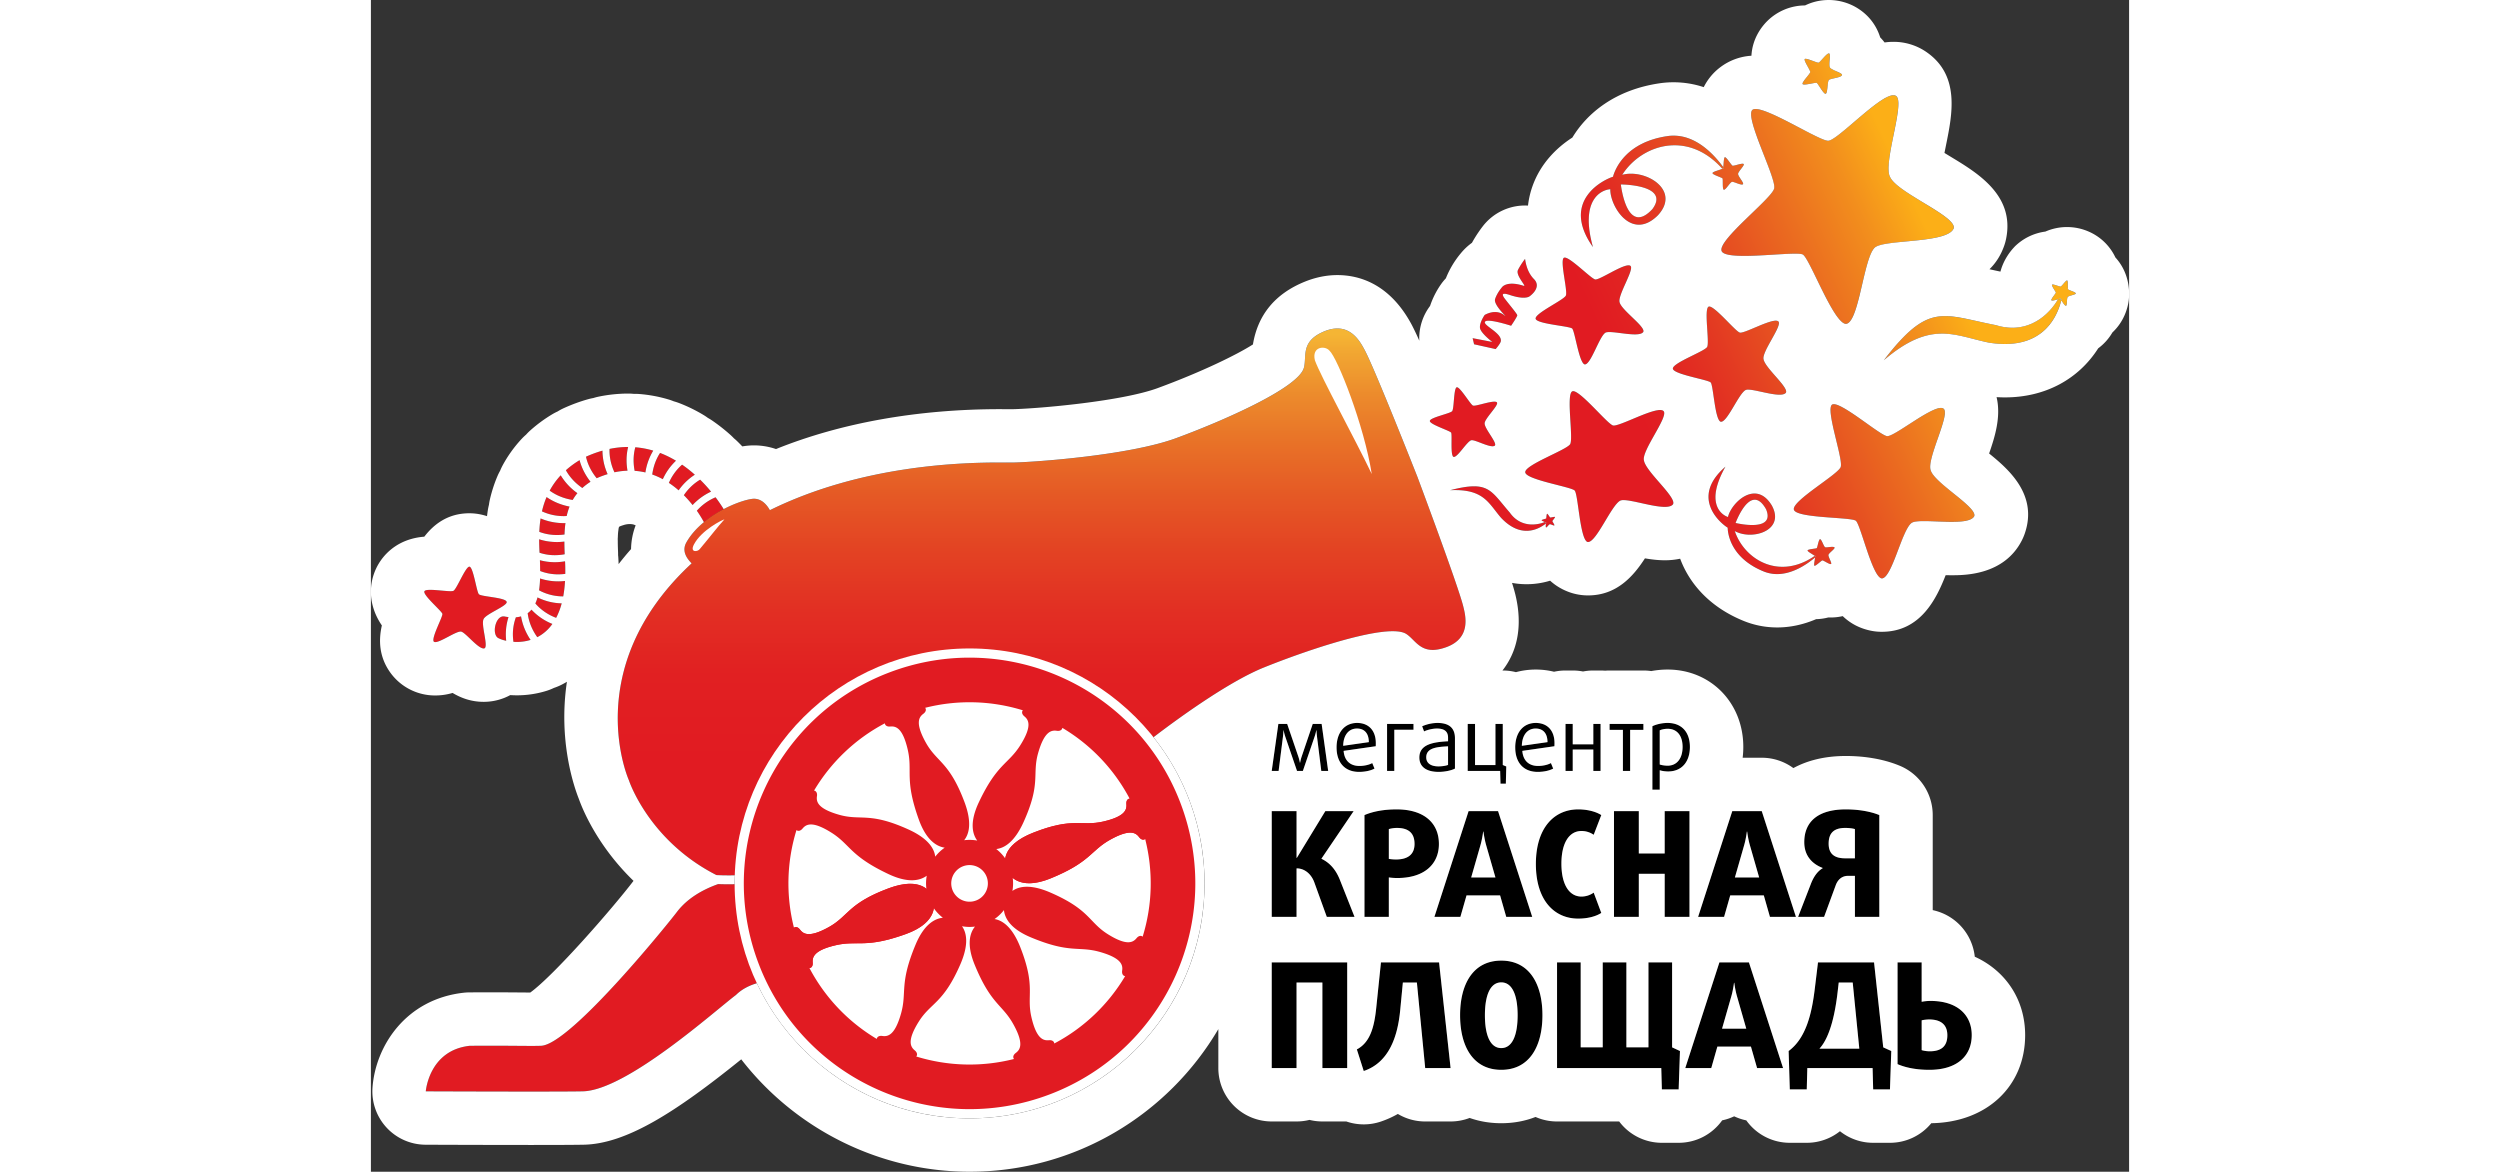 <svg xmlns="http://www.w3.org/2000/svg" width="67.568" height="31.669" viewBox="0 0 197.568 131.669" class="shadow">
    <rect x="0" y="0" width="197.568" height="131.669" fill="#333333" stroke="none"/>
    <path fill="#E11B22" fill-rule="evenodd" d="M11.084 63.679c.426.086.788 2.797 1.044 3.09.253.294 3.083.358 3.129.884.046.453-2.42 1.365-2.609 1.943-.28.635.555 3.008.125 3.251-.613.24-2.152-1.82-2.655-1.878-.62-.06-2.691 1.506-3.058 1.121-.293-.399 1.029-2.799.971-3.108-.058-.311-2.275-2.168-2.012-2.554.251-.394 2.88.152 3.254-.04.374-.188 1.386-2.794 1.811-2.709zm12.361-11.971c.187.705.548 1.56 1.231 2.428a6.563 6.563 0 0 0-.919.701c-.891-.612-1.442-1.299-1.783-1.881a1.514 1.514 0 0 1-.063-.118c.445-.4.952-.779 1.534-1.13zm5.456-1.482a6.32 6.32 0 0 0-.176 1.491c0 .364.032.758.104 1.175a8.17 8.17 0 0 0-1.464.18 5.817 5.817 0 0 1-.559-2.439c0-.066.003-.127.005-.188a10.433 10.433 0 0 1 2.09-.219zm-7.08 13.008c.019.44.021.853.017 1.252a6.29 6.29 0 0 1-.787.053 5.534 5.534 0 0 1-2.035-.374 42.86 42.86 0 0 0-.028-1.216 6.326 6.326 0 0 0 1.677.224c.356 0 .739-.031 1.147-.1.002.054.006.107.009.161zm9.903-12.597a6.642 6.642 0 0 0-.88 2.453 7.475 7.475 0 0 0-1.209-.183 6.186 6.186 0 0 1-.118-1.19c0-.579.086-1.071.192-1.459a9.885 9.885 0 0 1 2.015.379zM20.666 62.383a5.366 5.366 0 0 1-1.719-.275c-.023-.461-.044-.97-.046-1.51.533.173 1.205.31 2.003.311.265 0 .544-.02.834-.053 0 .46.015.936.035 1.426-.397.07-.767.101-1.107.101zm17.555-7.138a6.66 6.66 0 0 0-2.077 1.508c-.288-.365-.616-.74-.981-1.107a5.858 5.858 0 0 1 1.538-1.561c.102-.069.2-.128.294-.184.463.458.873.915 1.226 1.344zm-3.645-.146a10.127 10.127 0 0 0-1.097-.838 5.886 5.886 0 0 1 1.278-1.856c.072-.069.141-.131.208-.189.517.354.994.737 1.432 1.127a6.55 6.55 0 0 0-1.821 1.756zM32.8 53.848a8.216 8.216 0 0 0-1.189-.527c.142-1.03.49-1.808.838-2.358l.044-.064c.633.243 1.23.541 1.786.874a6.567 6.567 0 0 0-1.479 2.075zm-6.782-3.209a6.6 6.6 0 0 0 .577 2.64c-.388.12-.785.263-1.192.444-.012.005-.021.011-.032.017-.726-.888-1.059-1.753-1.206-2.418a13.191 13.191 0 0 1 1.853-.683zM20.392 70.11a4.712 4.712 0 0 1-1.697 1.49c-.727-1.024-.992-1.986-1.078-2.696.16-.114.297-.249.424-.398a6.46 6.46 0 0 0 2.351 1.604zm-3.523-.847a6.705 6.705 0 0 0 1.073 2.643 5.317 5.317 0 0 1-1.93.215 6.138 6.138 0 0 1-.061-.83 5.5 5.5 0 0 1 .337-1.926c.209-.017.402-.052.581-.102zm-1.409.081a6.357 6.357 0 0 0-.258 2.661 3.688 3.688 0 0 1-.908-.312c-.761-.455-.277-2.609.72-2.419.156.031.302.052.446.07zM37.42 58.68c-.182-.34-.448-.789-.797-1.286a5.871 5.871 0 0 1 1.983-1.458c.041-.018.081-.033.122-.05.427.567.731 1.039.907 1.327-.953.559-1.35.799-2.215 1.467zm-14.219-3.263c-.2.244-.377.5-.529.766-1.162-.19-2.007-.627-2.585-1.049a8.43 8.43 0 0 1 1.238-1.724 6.689 6.689 0 0 0 1.876 2.007zm-2.149 9.912a7.2 7.2 0 0 0 .759-.045c-.036.63-.105 1.207-.202 1.731a5.7 5.7 0 0 1-2.461-.551 4.519 4.519 0 0 1-.255-.135c.066-.437.1-.886.115-1.326.535.18 1.222.326 2.044.326zm.663-6.545c.046 0 .096-.005.142-.006-.056.412-.09.839-.104 1.281-.299.04-.581.059-.848.059a5.551 5.551 0 0 1-1.985-.353c.021-.488.066-.995.148-1.51a6.637 6.637 0 0 0 2.647.529zm-1.976-2.93c.615.431 1.466.853 2.58 1.071a6.98 6.98 0 0 0-.321 1.058c-.097.003-.192.012-.283.012a5.835 5.835 0 0 1-2.496-.533 9.491 9.491 0 0 1 .52-1.608zm-1.017 11.278a6.406 6.406 0 0 0 2.714.667 7.77 7.77 0 0 1-.622 1.627 5.873 5.873 0 0 1-1.965-1.221 5.02 5.02 0 0 1-.372-.397c.098-.212.178-.44.245-.676z" clip-rule="evenodd"/>
    <path fill="#E11B22" d="M41.156 99.413v-.061a28.723 28.723 0 0 1-2.144-.005c-1.825.652-3.433 1.621-4.553 3.033-.557.779-12.021 15.059-15.359 15.137-1.25.047-3.246-.035-8 0-4.589.506-4.937 5.117-4.937 5.117s14.939.064 17.609 0c4.92-.064 15.004-9.158 17.242-10.826.71-.704 1.619-1.149 2.631-1.41a26.023 26.023 0 0 1-2.489-10.985z"/>
    <linearGradient id="a" x1="75.368" x2="75.368" y1="99.366" y2="36.91" gradientUnits="userSpaceOnUse">
        <stop offset=".225" stop-color="#e11b22"/>
        <stop offset=".377" stop-color="#e12022"/>
        <stop offset=".493" stop-color="#e22f23"/>
        <stop offset=".598" stop-color="#e34223"/>
        <stop offset=".696" stop-color="#e55825"/>
        <stop offset=".789" stop-color="#e87027"/>
        <stop offset=".878" stop-color="#ec8a2c"/>
        <stop offset=".963" stop-color="#f2a932"/>
        <stop offset=".989" stop-color="#f5b534"/>
    </linearGradient>
    <path fill="url(#a)" d="M41.156 99.366v-.014l-.032.001.032.013zm81.591-31.22c-.584-2.369-5.152-14.555-5.152-14.555s-4.773-12.108-5.927-14.255c-.502-.93-1.697-3.251-4.482-2.121-2.783 1.13-1.994 2.829-2.349 4.121-.619 2.264-9.112 5.977-14.36 7.906-5.246 1.929-15.714 2.677-18.193 2.737-1.964.046-15.366-.604-27.457 5.356-.239-.446-.898-1.429-2.023-1.268-1.614.232-5.675 1.905-7.354 4.886-.668 1.189.395 2.115.585 2.364-.08.074-.162.147-.241.223-12.374 11.694-6.81 24.13-6.81 24.13s2.197 6.763 9.837 10.665c.113.006.225.01.333.014l.056.002c.097.004.192.008.286.01l.13.002c.07.002.14.004.207.004a19.598 19.598 0 0 0 .646.001c.048-.001.093-.001.139-.003.045 0 .091 0 .134-.002.07 0 .138-.003.203-.004l.021-.001.203-.007c.481-13.934 11.881-25.122 25.948-25.199 8.329-.046 15.765 3.816 20.578 9.863 3.384-2.599 8.861-6.494 12.675-8.026 5.187-2.084 13.98-5.019 15.955-3.754 1.13.722 1.685 2.513 4.507 1.485 2.823-1.026 2.156-3.55 1.905-4.574z"/>
    <path fill="#FFF" d="M107.718 39.408c-.504-.611-2.019-.477-1.642 1.078.663 1.845 4.521 8.853 6.391 12.782-.857-5.48-3.869-13.081-4.749-13.86z"/>
    <circle cx="67.272" cy="99.268" r="26.402" fill="#FFF"/>
    <path d="M107.41 103.026l-1.394-3.855c-.313-.886-1.036-1.592-2.003-1.592v5.447h-2.79V91.147h2.79v5.252h.033l3.2-5.252h3.182l-3.625 5.35c1.001.476 1.654 1.296 2.082 2.379l1.643 4.15h-3.118zM115.317 98.663c-.327 0-.721-.033-.936-.067v4.43h-2.737V91.591c.951-.41 2.181-.641 3.609-.641 3.084 0 4.756 1.527 4.756 3.889 0 2.199-1.558 3.824-4.692 3.824zm-.032-5.628c-.344 0-.688.066-.903.13v3.348c.181.033.493.066.806.066 1.395 0 2.083-.624 2.083-1.74-.001-1.231-.674-1.804-1.986-1.804zM127.574 103.026l-.689-2.411h-3.772l-.69 2.411h-2.919l3.84-11.879h3.313l3.839 11.879h-2.922zm-2.265-8.088c-.194-.689-.294-1.493-.294-1.493h-.032s-.101.804-.296 1.493l-1.05 3.658h2.724l-1.052-3.658zM135.663 103.224c-2.656 0-4.757-2.018-4.757-6.136s2.101-6.138 4.757-6.138c1.052 0 2.02.264 2.593.641l-.853 2.216a2.37 2.37 0 0 0-1.378-.427c-1.361 0-2.249 1.313-2.249 3.676 0 2.361.888 3.69 2.249 3.69.575 0 1.064-.214 1.378-.442l.853 2.281c-.574.377-1.494.639-2.593.639zM145.379 103.026v-4.84h-2.907v4.84h-2.79V91.147h2.79v4.76h2.907v-4.76h2.787v11.879h-2.787zM157.206 103.026l-.689-2.411h-3.773l-.69 2.411h-2.92l3.838-11.879h3.315l3.84 11.879h-2.921zm-2.263-8.088c-.196-.689-.296-1.493-.296-1.493h-.033s-.097.804-.295 1.493l-1.05 3.658h2.724l-1.05-3.658zM166.755 103.026v-4.609h-.753c-.724 0-1.184.441-1.413 1.082l-1.296 3.527h-2.92l1.41-3.642c.296-.788.724-1.46 1.347-1.821v-.033c-1.051-.395-2.066-1.263-2.066-2.887 0-2.348 1.591-3.693 4.676-3.693 1.408 0 2.773.23 3.758.641v11.436h-2.743zm0-9.861c-.246-.081-.689-.13-1.083-.13-1.313 0-1.869.606-1.869 1.771 0 1.102.606 1.643 1.836 1.643h1.116v-3.284zM106.916 120.021v-9.614h-2.903v9.614h-2.79v-11.879h8.482v11.879h-2.789zM118.468 120.021l-.934-9.614h-1.576l-.298 3.101c-.293 3.102-1.328 5.906-4.099 6.842l-.773-2.428c1.463-.771 1.955-2.429 2.183-4.709l.526-5.07h6.53l1.295 11.879h-2.854zM127.017 120.217c-3.167 0-4.627-2.641-4.627-6.136 0-3.494 1.46-6.137 4.627-6.137 3.166 0 4.626 2.643 4.626 6.137 0 3.495-1.46 6.136-4.626 6.136zm0-9.827c-1.217 0-1.838 1.395-1.838 3.691s.621 3.692 1.838 3.692 1.838-1.396 1.838-3.692-.621-3.691-1.838-3.691zM146.951 122.416h-1.887l-.065-2.396h-11.713v-11.879h2.657v9.549h2.476v-9.549h2.659v9.549h2.479v-9.549h2.659v9.549l.883.412-.148 4.314zM155.763 120.021l-.69-2.412H151.3l-.686 2.412h-2.921l3.837-11.879h3.316l3.84 11.879h-2.923zm-2.263-8.088c-.198-.689-.298-1.494-.298-1.494h-.031s-.099.805-.296 1.494l-1.049 3.659h2.722l-1.048-3.659zM170.694 122.416h-1.887l-.064-2.396h-7.335l-.063 2.396h-1.906l-.131-4.314c1.986-1.463 2.609-4.284 2.936-6.975l.362-2.986h6.3l1.033 9.549.903.412-.148 4.314zm-4.185-12.01h-1.572l-.118 1.017c-.263 2.314-.816 5.087-2.05 6.416h4.48l-.74-7.433zM175.124 120.217c-1.426 0-2.625-.229-3.577-.64v-11.436h2.709v4.43c.212-.049.639-.098.983-.098 3.103 0 4.644 1.642 4.644 3.84 0 2.363-1.675 3.904-4.759 3.904zm-.017-5.659c-.311 0-.673.049-.851.098v3.348c.212.065.556.131.9.131 1.314 0 1.986-.574 1.986-1.805.001-1.134-.671-1.772-2.035-1.772z"/>
    <g>
        <path d="M106.792 86.628l-.482-3.861a12.405 12.405 0 0 1-.059-.707h-.02s-.078.393-.188.707l-1.32 3.861h-.659l-1.322-3.861a6.485 6.485 0 0 1-.186-.707h-.02s-.01.383-.051.707l-.489 3.861h-.775l.746-5.283h.99l1.265 3.706c.099.294.167.656.167.656h.021s.067-.362.165-.656l1.256-3.706h.999l.735 5.283h-.773zM112.911 83.854l-3.609.52c.089 1.127.766 1.696 1.775 1.696.53 0 1.09-.127 1.442-.323l.254.617c-.382.217-1.039.373-1.735.373-1.578 0-2.528-1.02-2.528-2.755 0-1.628.872-2.745 2.304-2.745 1.303 0 2.105.854 2.105 2.265-.001.107-.001.226-.008.352zm-2.109-1.99c-.932 0-1.529.746-1.549 1.941l2.882-.412c-.008-1.039-.538-1.529-1.333-1.529zM114.997 82.002v4.626h-.813v-5.283h2.97v.657h-2.157zM119.989 86.737c-1.451 0-2.177-.618-2.177-1.618 0-1.51 1.629-1.735 3.226-1.823v-.402c0-.783-.52-1.029-1.255-1.029-.49 0-1.098.156-1.441.323l-.215-.577a4.38 4.38 0 0 1 1.726-.373c1.186 0 1.96.471 1.96 1.726v3.401c-.373.205-1.128.372-1.824.372zm1.049-2.873c-1.177.068-2.452.138-2.452 1.236 0 .617.461 1.018 1.383 1.018.403 0 .885-.079 1.069-.167v-2.087zM127.53 88.061h-.601l-.038-1.433h-3.648v-5.283h.825v4.627h2.293v-4.627h.824v4.618l.393.166-.048 1.932zM132.988 83.854l-3.607.52c.088 1.127.766 1.696 1.773 1.696.53 0 1.09-.127 1.442-.323l.255.617c-.384.217-1.038.373-1.736.373-1.578 0-2.529-1.02-2.529-2.755 0-1.628.873-2.745 2.305-2.745 1.306 0 2.107.854 2.107 2.265-.001.107-.001.226-.01.352zm-2.109-1.99c-.929 0-1.527.746-1.55 1.941l2.883-.412c-.007-1.039-.537-1.529-1.333-1.529zM137.36 86.628v-2.4h-2.313v2.4h-.812v-5.283h.812v2.295h2.313v-2.295h.816v5.283h-.816zM141.497 82.013v4.615h-.813v-4.615h-1.497v-.668h3.801v.668h-1.491zM145.762 86.688c-.361 0-.744-.068-.939-.139v2.188h-.825V81.61c.344-.188 1.04-.373 1.706-.373 1.608 0 2.51 1.059 2.51 2.695-.001 1.619-.872 2.756-2.452 2.756zm-.048-4.794c-.355 0-.725.089-.892.177v3.833c.156.068.559.137.881.137 1.11 0 1.688-.891 1.688-2.107 0-1.226-.589-2.04-1.677-2.04z"/>
    </g>
    <g>
        <circle cx="67.272" cy="99.267" r="25.417" fill="#FFF"/>
    </g>
    <g>
        <path fill="#ED1C24" d="M83.087 94.351c2.227-1.238 2.88-.772 3.254-.26.378.484.819.199.744-.057-.05-.185-.603-1.584-.8-2.084-.188-.502-.715-1.91-.801-2.08-.118-.242-.636-.156-.591.456.064.632-.108 1.415-2.59 1.988-2.485.574-3.359-.521-7.854 1.246-3.779 1.484-3.28 3.526-3.037 4.11.211.598 1.336 2.525 5.009 1.018 4.469-1.835 4.437-3.099 6.666-4.337z"/>
    </g>
    <g>
        <path fill="#ED1C24" d="M52.236 106.215c-2.48.573-2.652 1.356-2.59 1.988.045.612-.474.696-.59.456-.087-.171-.614-1.578-.803-2.082-.195-.5-.748-1.898-.798-2.082-.076-.258.366-.541.744-.057.374.512 1.026.978 3.253-.26 2.229-1.239 2.147-2.637 6.666-4.338 3.8-1.431 4.799.42 5.01 1.016.243.584.698 2.77-3.038 4.111-4.544 1.634-5.368.675-7.854 1.248z"/>
    </g>
    <g>
        <path fill="#E11B22" d="M90.943 90.165C85.915 77.091 71.24 70.569 58.169 75.597c-13.074 5.027-19.596 19.702-14.568 32.775 5.028 13.072 19.702 19.594 32.775 14.567 13.072-5.028 19.594-19.702 14.567-32.774zm-13.845-8.043c.397.049.581-.151.597-.332a20.224 20.224 0 0 1 7.565 7.958c-.183.004-.394.177-.366.578.064.632-.108 1.415-2.59 1.988-2.485.574-3.359-.521-7.854 1.246-2.325.913-3.03 2.037-3.172 2.903a4.905 4.905 0 0 0-1.005-1.057c.872-.096 2.032-.743 3.062-3.02 1.994-4.398.945-5.328 1.646-7.781.7-2.448 1.491-2.58 2.117-2.483zm-11.747 17.885a2.057 2.057 0 1 1 3.84-1.48 2.057 2.057 0 0 1-3.84 1.48zm-3.253-19.813c.316-.247.302-.518.186-.658a20.264 20.264 0 0 1 10.978.282c-.125.134-.15.403.151.665.493.402.924 1.077-.425 3.236-1.351 2.164-2.613 2.067-4.674 6.436-1.06 2.248-.725 3.568-.182 4.299a4.904 4.904 0 0 0-1.468-.038c.549-.685.912-1.962.031-4.302-1.702-4.521-3.099-4.438-4.338-6.667-1.237-2.224-.771-2.878-.259-3.253zm-4.341 1.083c.005.183.177.394.576.364.631-.065 1.414.108 1.989 2.589.573 2.486-.388 3.31 1.245 7.856.839 2.338 2.01 3.033 2.91 3.168-.41.285-.767.627-1.064 1.011-.099-.872-.744-2.032-3.021-3.063-4.398-1.994-5.328-.945-7.781-1.646-2.449-.699-2.582-1.491-2.483-2.117.048-.398-.152-.58-.333-.598a20.24 20.24 0 0 1 7.962-7.564zM48.2 104.438c-.248-.318-.522-.303-.659-.184-.942-3.713-.793-7.5.282-10.98.133.125.402.151.666-.151.4-.492 1.077-.923 3.235.427 2.165 1.352 2.068 2.611 6.437 4.672 2.245 1.059 3.564.725 4.298.184-.086.477-.101.97-.04 1.465-.685-.548-1.962-.909-4.3-.029-4.519 1.701-4.437 3.099-6.666 4.338-2.227 1.236-2.879.77-3.253.258zm9.244 11.971c-.4-.049-.582.156-.596.338a20.245 20.245 0 0 1-7.569-7.967c.183-.004.396-.175.367-.577-.063-.632.109-1.415 2.59-1.988 2.485-.573 3.31.386 7.854-1.247 2.334-.838 3.033-2.006 3.168-2.904.286.41.627.767 1.013 1.064-.905.09-2.107.729-3.064 3.016-1.862 4.457-.945 5.328-1.646 7.781-.697 2.447-1.489 2.581-2.117 2.484zm15.001 1.926c-.319.251-.302.525-.18.663a20.264 20.264 0 0 1-10.986-.281c.126-.132.156-.404-.148-.67-.492-.4-.925-1.075.425-3.235 1.351-2.164 2.743-2.01 4.674-6.437.996-2.286.703-3.579.191-4.293.477.085.966.1 1.46.038-.576.705-.973 2.004-.032 4.296 1.834 4.468 3.098 4.437 4.336 6.666 1.238 2.226.772 2.878.26 3.253zm4.342-1.076c-.001-.184-.172-.4-.577-.371-.631.064-1.414-.108-1.987-2.589-.575-2.485.519-3.36-1.247-7.854-.911-2.321-2.033-3.027-2.898-3.172a4.848 4.848 0 0 0 1.057-1.008c.091.906.728 2.107 3.016 3.063 4.456 1.863 5.328.946 7.781 1.646 2.448.699 2.581 1.49 2.483 2.117-.049.402.156.584.339.596a20.252 20.252 0 0 1-7.967 7.572zm9.934-12.002c-.132-.127-.404-.156-.669.148-.4.492-1.076.924-3.235-.424-2.164-1.353-2.009-2.745-6.437-4.674-2.287-.998-3.58-.703-4.293-.191.084-.478.098-.969.035-1.463.705.578 2.005.977 4.299.035 4.469-1.836 4.438-3.1 6.666-4.338 2.227-1.238 2.88-.772 3.254-.26.248.318.521.301.66.182a20.232 20.232 0 0 1-.28 10.985z"/>
    </g>
    <g>
        <path fill="#FFF" d="M39.728 58.359c-.258.058-2.584 1.209-3.428 2.821-.497.951.441.838.665.508 1.434-1.712 1.961-2.454 2.763-3.329z"/>
    </g>
    <g>
        <linearGradient id="b" x1="121.783" x2="188.005" y1="56.194" y2="25.315" gradientUnits="userSpaceOnUse">
            <stop offset=".313" stop-color="#e11b22"/>
            <stop offset=".382" stop-color="#e12422"/>
            <stop offset=".465" stop-color="#e33822"/>
            <stop offset=".555" stop-color="#e65121"/>
            <stop offset=".651" stop-color="#eb6e20"/>
            <stop offset=".75" stop-color="#f28e1d"/>
            <stop offset=".835" stop-color="#fcaf17"/>
        </linearGradient>
        <path fill="url(#b)" fill-rule="evenodd" d="M151.915 18.926c-.104.128-1.131.342-1.162.521-.034.18 1.054.502 1.121.604.069.102-.032 1.17.137 1.268.193.081.692-.805.922-.88.19-.058 1.066.442 1.248.259.116-.156-.555-.877-.553-1.148-.021-.236.721-.949.635-1.104-.101-.183-1.124.237-1.264.171-.137-.065-.689-.983-.855-.948-.167.037-.122 1.131-.229 1.257zm.05-.076c.005.13-.057.154-.128.14l.03-.014c-3.918-4.419-9.121-2.699-11.26.668 2.58-.709 6.63 1.694 4.018 4.538-2.942 2.955-5.396-.976-5.356-2.923-1.067.089-3.425 1.214-1.948 6.507-3.773-5.324 1.422-7.67 2.25-7.905.266-1 1.53-3.88 6.081-4.563 2.866-.431 5.073 1.792 6.305 3.479l.008.073zm-11.514 1.877c.056.352.723 5.803 3.55 2.769 2.042-2.762-3.55-2.769-3.55-2.769zm21.761 42.847c.126.061.758-.571.884-.598.124-.024.87.519.987.391.102-.109-.357-.834-.296-1.021.057-.22.742-.671.68-.82-.11-.185-.919.045-1.063-.039-.173-.106-.402-.924-.574-.897-.154.046-.285.932-.362 1.001-.076.069-1.02.112-1.03.265-.011.151.781.53.842.654.058.125-.197 1.001-.068 1.064zm.07-.933c-1.336 1.121-3.567 2.483-5.804 1.561-3.553-1.46-4.001-4.046-4.019-4.911-.625-.354-4.366-3.292-.249-6.854-2.253 3.995-.563 5.377.282 5.662.357-1.585 3.128-4.282 4.924-1.3 1.552 2.825-2.213 3.966-4.16 2.877 1.06 3.155 4.935 5.585 8.991 2.786l-.022-.017c.061.003.108.034.076.138l-.019.058zm-5.507-5.412c-1.688-3.024-3.316 1.261-3.432 1.536 0 0 4.536 1.109 3.432-1.536zm-27.088-28.137c.03.085.124 1.38.994 2.261.96.972-.494 1.951-.494 1.951s-.491.416-2.176-.146c-.878-.294-.918-.105-.73.214.187.319 1.538 1.891 1.533 2.054 0 .166-.69 1.179-.69 1.179s-2.717-.885-2.939-.442c-.211.418 1.953 1.274 1.782 2.188-.053.276-.58.873-.58.873l-2.424-.539-.165-.688 2.218.427s-1.327-.996-1.392-1.591c-.063-.592.525-1.44.525-1.44s1.212-.755 2.188.012c.632.493-1.233-1.093-1.014-1.798.222-.705.789-1.347.789-1.347s.527-.755 2.425-.144c.388.126-.938-1.172-.646-1.775.293-.599.796-1.249.796-1.249zm3.363 29.006c.033.063-.275.391-.287.454-.012.064.274.431.212.492-.051.053-.425-.167-.519-.131-.108.031-.326.385-.402.354-.094-.053.009-.465-.037-.535-.056-.085-.472-.187-.462-.273.022-.08.467-.159.501-.199.033-.039.037-.517.117-.523.072-.009.278.384.342.413.064.026.501-.117.535-.052zm-1.007.724c-1.297 1.013-3.147 1.407-5.076-.666-1.397-1.631-1.926-3.25-5.701-3.071 4.375-1.137 4.521.019 6.705 2.51 1.066 1.529 2.739 1.546 3.934 1.066.184.022.173.104.138.163v-.002zm58.563-27.306c.12.056.043.884.096.989.057.104.892.316.869.477-.019.137-.811.239-.906.397-.126.17-.044.931-.185.974-.198.03-.517-.687-.66-.738-.18-.06-.901.263-.985.125-.059-.139.497-.761.501-.858.005-.094-.527-.797-.42-.894.1-.099.843.242.967.211.123-.033.6-.737.723-.683zm-.649 2.199c-.743 2.95-2.997 5.622-8.16 4.785-3.886-.796-6.495-2.556-11.799 1.985 5.093-6.621 6.616-5.1 12.628-3.943 3.289 1.022 5.749-.85 6.95-2.909.29-.173.367-.042.383.084l-.002-.002zM161.122 6.634c.151-.15 1.35.433 1.539.409.188-.024.978-1.156 1.204-1.034.196.105-.097 1.353.086 1.587.183.285 1.373.585 1.358.826-.067.316-1.323.383-1.483.573-.188.235-.114 1.502-.369 1.547-.243.012-.858-1.175-1-1.234-.142-.06-1.497.339-1.582.129-.094-.208.84-1.13.861-1.334.022-.205-.764-1.319-.614-1.469zm-39.103 36.883c.356-.071 1.517 1.909 1.81 2.052.292.145 2.505-.725 2.709-.333.182.336-1.429 1.842-1.388 2.351-.01.583 1.407 2.148 1.153 2.475-.398.386-2.259-.709-2.665-.589-.501.153-1.594 2.037-2.001 1.86-.36-.214-.112-2.501-.258-2.721-.149-.22-2.466-.939-2.387-1.323.065-.385 2.275-.817 2.504-1.086.23-.27.167-2.613.523-2.686zm12.046-14.558c.52-.241 3.009 2.33 3.503 2.441.497.11 3.524-2.023 3.982-1.505.397.44-1.482 3.319-1.234 4.074.203.887 2.926 2.734 2.661 3.325-.457.733-3.683-.24-4.254.091-.698.419-1.663 3.678-2.344 3.561-.622-.193-1.095-3.749-1.398-4.029-.303-.283-4.08-.513-4.106-1.123-.041-.608 3.149-2.08 3.393-2.573.247-.491-.716-4.021-.203-4.262zm16.261 5.496c.571-.208 2.972 2.753 3.486 2.916.517.164 3.925-1.816 4.362-1.224.383.504-1.879 3.382-1.688 4.206.13.959 2.847 3.174 2.514 3.774-.555.734-3.885-.598-4.523-.301-.779.38-2.108 3.747-2.82 3.559-.644-.264-.811-4.078-1.107-4.404-.291-.326-4.28-.924-4.252-1.574.017-.648 3.538-1.913 3.846-2.413.303-.498-.389-4.331.182-4.539zm13.881 11.001c.826-.472 5.318 3.435 6.153 3.55.84.11 5.551-3.855 6.38-3.062.731.671-1.977 5.711-1.459 6.927.456 1.44 5.234 4.116 4.884 5.13-.654 1.282-6.141.128-7.04.758-1.098.793-2.233 6.334-3.378 6.234-1.062-.231-2.35-6.056-2.892-6.477-.54-.423-6.837-.267-6.964-1.277-.151-1 4.925-3.896 5.261-4.748.336-.849-1.763-6.563-.945-7.035zm-8.956-33.12c.975-.747 7.403 3.476 8.495 3.48 1.097-.004 6.439-5.898 7.64-5.026 1.049.733-1.541 7.655-.669 9.124.835 1.765 7.418 4.363 7.145 5.722-.617 1.754-7.84 1.228-8.883 2.192-1.27 1.206-1.762 8.497-3.246 8.569-1.399-.113-4.058-7.348-4.828-7.793-.763-.448-8.8.843-9.14-.427-.367-1.255 5.63-5.845 5.916-6.993.281-1.149-3.395-8.101-2.43-8.848zm-20.238 31.632c.747-.264 3.875 3.618 4.546 3.837.677.212 5.145-2.361 5.714-1.586.5.664-2.47 4.417-2.229 5.493.165 1.257 3.715 4.167 3.271 4.956-.725.958-5.077-.798-5.913-.416-1.021.49-2.771 4.894-3.711 4.644-.833-.348-1.035-5.339-1.424-5.771-.375-.424-5.595-1.226-5.557-2.08.031-.842 4.64-2.484 5.044-3.132.401-.655-.487-5.672.259-5.945z" clip-rule="evenodd"/>
    </g>
    <path fill="#FFF" d="M163.829 6c.015 0 .027.003.039.009.196.105-.097 1.353.086 1.587.183.285 1.373.585 1.358.826-.067.316-1.323.383-1.483.573-.189.235-.114 1.502-.369 1.547h-.004c-.245 0-.855-1.175-.996-1.234a.14.14 0 0 0-.048-.006c-.217 0-.967.197-1.333.197-.108 0-.184-.017-.201-.062-.094-.208.84-1.13.861-1.334.022-.205-.764-1.319-.614-1.469.018-.017.048-.025.09-.025.314 0 1.239.435 1.437.435h.013c.176-.024.897-1.044 1.164-1.044m7.255 4.701c.119 0 .222.028.305.088 1.049.733-1.541 7.655-.669 9.124.835 1.765 7.418 4.363 7.145 5.722-.617 1.754-7.84 1.228-8.883 2.192-1.27 1.206-1.762 8.497-3.246 8.569-1.399-.113-4.058-7.348-4.828-7.793-.123-.072-.433-.099-.869-.099-1.322 0-3.801.249-5.703.249-1.374 0-2.447-.13-2.567-.577-.367-1.255 5.63-5.845 5.916-6.993.281-1.147-3.396-8.099-2.43-8.846.079-.06.194-.088.34-.088 1.644 0 7.152 3.565 8.155 3.568 1.021-.006 5.723-5.116 7.334-5.116m-24.707 4.543c2.516 0 4.457 1.99 5.583 3.533v.003a.371.371 0 0 1-.042.147c-.01.012-.034.025-.059.039-1.669-1.876-3.569-2.641-5.366-2.641-2.422 0-4.656 1.389-5.883 3.32.31-.085.641-.125.979-.125 2.479 0 5.338 2.161 3.04 4.663-.757.76-1.482 1.065-2.139 1.065-1.9 0-3.247-2.541-3.218-3.987-1.067.089-3.425 1.214-1.948 6.507-3.773-5.324 1.422-7.67 2.25-7.905.266-1 1.53-3.88 6.081-4.563.247-.039.487-.056.722-.056m-3.921 9.168c.426 0 .936-.26 1.547-.916 2.043-2.762-3.55-2.769-3.55-2.769.044.276.463 3.685 2.003 3.685m9.701-6.744c.177 0 .712.885.846.949a.106.106 0 0 0 .044.007c.194 0 .805-.225 1.084-.225.068 0 .117.013.136.046.086.155-.656.868-.635 1.104-.002.272.669.993.553 1.148-.028.028-.073.04-.131.04-.287 0-.873-.305-1.08-.305a.138.138 0 0 0-.037.005c-.22.071-.685.885-.895.885a.075.075 0 0 1-.026-.005c-.169-.099-.067-1.166-.137-1.268-.067-.101-1.155-.423-1.121-.604.028-.163.868-.353 1.104-.483l.011.011-.03.014a.204.204 0 0 0 .034.003c.056 0 .098-.034.094-.143l-.008-.071c.055-.33.048-1.08.187-1.11 0 .003.003.002.007.002m-18.008 11.275c.657 0 2.95 2.351 3.422 2.457a.182.182 0 0 0 .042.004c.539 0 2.879-1.59 3.707-1.59.104 0 .184.025.233.081.398.44-1.482 3.319-1.234 4.074.203.887 2.926 2.734 2.661 3.325-.132.211-.493.281-.954.281-.894 0-2.161-.261-2.865-.261-.194 0-.347.02-.435.071-.686.412-1.629 3.564-2.308 3.564a.219.219 0 0 1-.036-.003c-.622-.193-1.095-3.749-1.398-4.029-.303-.283-4.08-.513-4.106-1.123-.041-.608 3.149-2.08 3.394-2.573.247-.491-.716-4.021-.203-4.262a.197.197 0 0 1 .08-.016m-4.459.149c.03.085.124 1.38.994 2.261.96.972-.494 1.951-.494 1.951s-.175.148-.674.148c-.338 0-.823-.067-1.502-.294-.307-.103-.511-.146-.639-.146-.239 0-.214.153-.092.361.187.319 1.538 1.891 1.533 2.054 0 .166-.691 1.179-.691 1.179s-1.737-.566-2.547-.566c-.202 0-.348.036-.392.125-.211.418 1.953 1.274 1.782 2.188-.053.276-.58.873-.58.873l-2.424-.539-.165-.688 2.218.427s-1.327-.996-1.392-1.591c-.063-.592.525-1.44.525-1.44s.533-.332 1.177-.332c.327 0 .683.086 1.012.344a.8.8 0 0 0 .13.093c.05 0-1.335-1.279-1.144-1.892.222-.705.789-1.347.789-1.347s.268-.383 1.106-.383c.339 0 .771.063 1.318.239a.143.143 0 0 0 .043.009c.227 0-.967-1.209-.688-1.784.294-.6.797-1.25.797-1.25m60.904 2.421a.04.04 0 0 1 .015.003c.12.056.043.884.096.989.057.104.892.316.869.477-.019.137-.811.239-.906.397-.126.17-.044.931-.185.974l-.013.001c-.15 0-.362-.393-.519-.607l.009-.031.002.003c-.01-.083-.047-.167-.152-.167a.472.472 0 0 0-.229.082c-.213.047-.492.141-.644.141-.05 0-.085-.01-.101-.035-.059-.139.497-.761.501-.858.005-.094-.527-.797-.42-.894.013-.013.036-.018.066-.018.202 0 .736.232.881.232.008 0 .015 0 .02-.002.12-.033.568-.687.71-.687m-.829 2.093c.023 0 .042.002.058.007.034.012.079.063.129.132-.655 2.564-2.458 4.91-6.328 4.91-.563 0-1.17-.05-1.823-.156-1.901-.39-3.497-1.01-5.252-1.01-1.832 0-3.838.676-6.547 2.995 2.984-3.879 4.742-4.963 6.896-4.963 1.523 0 3.242.542 5.732 1.021a6.094 6.094 0 0 0 1.819.287c2.378 0 4.163-1.537 5.131-3.196l.002-.001a.962.962 0 0 1 .183-.026m-39.372.839c.667 0 2.925 2.769 3.422 2.926.02.006.046.01.075.01.613 0 3.053-1.345 3.977-1.345.146 0 .253.034.311.111.383.504-1.879 3.382-1.688 4.206.13.959 2.847 3.174 2.514 3.774-.123.163-.382.224-.718.224-1.023 0-2.761-.569-3.527-.569a.673.673 0 0 0-.277.044c-.758.37-2.037 3.567-2.761 3.567a.241.241 0 0 1-.06-.008c-.643-.264-.811-4.078-1.107-4.404-.291-.326-4.28-.924-4.252-1.574.017-.648 3.538-1.913 3.846-2.413.304-.498-.388-4.332.183-4.539a.168.168 0 0 1 .062-.01m-41.791 2.465c1.799 0 2.662 1.67 3.069 2.425 1.153 2.148 5.927 14.255 5.927 14.255s4.568 12.187 5.152 14.555c.251 1.024.918 3.549-1.905 4.575-.604.22-1.104.311-1.527.311-1.559 0-2.091-1.229-2.979-1.796-.331-.212-.853-.306-1.517-.306-3.302 0-10.12 2.324-14.438 4.06-3.734 1.5-9.05 5.258-12.447 7.854a26.284 26.284 0 0 1 5.739 16.426c0 14.58-11.82 26.4-26.401 26.4-10.57 0-19.685-6.214-23.902-15.185-.899.268-1.711.685-2.355 1.323-2.238 1.668-12.322 10.762-17.242 10.826-.89.021-3.143.028-5.752.028-5.218 0-11.857-.028-11.857-.028s.348-4.611 4.936-5.117c.887-.007 1.678-.009 2.386-.009 2.198 0 3.597.023 4.587.023.4 0 .734-.004 1.026-.015 3.338-.078 14.803-14.357 15.359-15.137 1.12-1.412 2.727-2.381 4.553-3.033a30.338 30.338 0 0 0 1.861.013l-.002-.092c0-.305.013-.606.023-.909-.046.001-.093.003-.142.003-.043.002-.089.002-.134.002-.046.002-.091.002-.139.003a30.063 30.063 0 0 1-.645-.001c-.067 0-.137-.002-.207-.004l-.13-.002c-.094-.002-.189-.006-.286-.01l-.056-.002c-.108-.004-.22-.008-.333-.014-7.64-3.902-9.837-10.665-9.837-10.665s-5.564-12.436 6.809-24.131c.079-.076.161-.148.241-.223-.189-.249-1.253-1.175-.585-2.364.492-.873 1.19-1.63 1.969-2.275-.182-.34-.448-.787-.795-1.284a5.862 5.862 0 0 1 1.983-1.458c.041-.018.081-.033.122-.05.427.567.732 1.039.907 1.327l-.033.019c1.269-.668 2.479-1.062 3.201-1.165.084-.012.165-.018.244-.018.977 0 1.558.873 1.78 1.285 10.305-5.08 21.562-5.358 25.878-5.358.531 0 .957.004 1.263.004.126 0 .231-.001.315-.003 2.479-.06 12.947-.809 18.193-2.737 5.248-1.929 13.741-5.642 14.36-7.906.354-1.292-.435-2.991 2.349-4.121.526-.209.995-.299 1.414-.299m13.439 6.606c.377 0 1.502 1.913 1.79 2.054a.244.244 0 0 0 .102.017c.418 0 1.708-.452 2.309-.452.152 0 .261.029.299.102.182.336-1.429 1.842-1.388 2.351-.01.583 1.407 2.148 1.153 2.475-.061.059-.153.083-.271.083-.616 0-1.881-.682-2.319-.682a.28.28 0 0 0-.075.009c-.479.146-1.497 1.872-1.942 1.872a.148.148 0 0 1-.059-.012c-.36-.214-.112-2.501-.258-2.721-.148-.22-2.466-.939-2.387-1.323.065-.385 2.275-.817 2.504-1.086.229-.27.166-2.613.522-2.685.007-.002.014-.002.02-.002m13.056.439c.869 0 3.816 3.638 4.465 3.85a.35.35 0 0 0 .099.013c.801 0 3.993-1.745 5.205-1.745.192 0 .335.044.41.146.5.664-2.47 4.417-2.229 5.493.165 1.257 3.715 4.167 3.271 4.956-.159.21-.493.29-.927.29-1.341 0-3.633-.761-4.633-.761a.896.896 0 0 0-.354.055c-.993.476-2.675 4.654-3.632 4.654a.3.3 0 0 1-.079-.01c-.833-.348-1.035-5.339-1.424-5.771-.375-.424-5.595-1.226-5.557-2.08.031-.842 4.64-2.484 5.044-3.132.4-.656-.487-5.673.259-5.945a.243.243 0 0 1 .082-.013m29.289 1.462c1.15 0 5.19 3.481 5.978 3.59.012.001.023.003.037.003.846 0 4.709-3.17 6.025-3.17.134 0 .242.033.317.105.732.671-1.977 5.711-1.459 6.927.456 1.44 5.234 4.116 4.884 5.13-.266.52-1.326.639-2.554.639-1.037 0-2.194-.085-3.09-.085-.655 0-1.171.046-1.396.204-1.088.786-2.213 6.235-3.348 6.235a.302.302 0 0 1-.03-.002c-1.062-.231-2.35-6.056-2.892-6.477-.54-.423-6.837-.267-6.964-1.277-.151-1 4.925-3.896 5.261-4.748.335-.849-1.764-6.563-.945-7.035a.35.35 0 0 1 .176-.039M28.904 50.226h.005m-.005 0a6.32 6.32 0 0 0-.176 1.491c0 .364.032.758.105 1.175a8.17 8.17 0 0 0-1.464.18 5.801 5.801 0 0 1-.559-2.439c0-.066.003-.127.005-.188a10.416 10.416 0 0 1 2.089-.219m.807.033a9.885 9.885 0 0 1 2.015.378 6.642 6.642 0 0 0-.88 2.453 7.475 7.475 0 0 0-1.209-.183 6.186 6.186 0 0 1-.118-1.19c0-.578.086-1.07.192-1.458m-3.69.38a6.6 6.6 0 0 0 .577 2.64c-.388.12-.785.263-1.192.444-.012.005-.021.011-.032.017-.726-.888-1.059-1.753-1.206-2.418a13.1 13.1 0 0 1 1.853-.683m6.474.259c.633.243 1.23.541 1.786.874a6.599 6.599 0 0 0-1.479 2.075 8.216 8.216 0 0 0-1.189-.527c.142-1.03.49-1.808.838-2.358l.044-.064m-9.047.81c.187.705.548 1.56 1.23 2.428a6.563 6.563 0 0 0-.919.701c-.891-.612-1.442-1.299-1.783-1.881a1.514 1.514 0 0 1-.063-.118c.446-.4.953-.779 1.535-1.13m11.52.508c.517.354.994.737 1.432 1.127a6.536 6.536 0 0 0-1.821 1.756 10.127 10.127 0 0 0-1.097-.838 5.886 5.886 0 0 1 1.278-1.856c.072-.069.141-.131.208-.189m117.245.221c-2.253 3.995-.564 5.377.282 5.662.24-1.068 1.577-2.641 2.973-2.641.676 0 1.365.369 1.951 1.341 1.161 2.114-.653 3.284-2.456 3.284-.607 0-1.214-.133-1.704-.407.732 2.181 2.809 4.016 5.363 4.016 1.138 0 2.37-.364 3.619-1.224a.197.197 0 0 1 .041.044c.01.021.009.068.004.124v.001l-.002.006c-1.026.861-2.582 1.866-4.263 1.866a3.999 3.999 0 0 1-1.541-.305c-3.553-1.46-4.001-4.046-4.019-4.911-.624-.356-4.365-3.294-.248-6.856m2.998 6.559c1.1 0 2.167-.328 1.566-1.767-.436-.782-.869-1.075-1.273-1.075-1.156.001-2.073 2.407-2.158 2.611 0 0 .943.231 1.865.231M21.328 53.41a6.675 6.675 0 0 0 1.876 2.006c-.2.244-.377.5-.529.766-1.162-.19-2.007-.627-2.585-1.049a8.452 8.452 0 0 1 1.238-1.723m15.669.491c.464.458.874.915 1.227 1.344a6.66 6.66 0 0 0-2.077 1.508c-.288-.365-.616-.74-.981-1.107a5.858 5.858 0 0 1 1.538-1.561c.101-.069.199-.129.293-.184m86.956.745c1.908 0 2.411 1.111 4.021 2.948.689.987 1.629 1.344 2.531 1.344a3.81 3.81 0 0 0 1.403-.278l.004.001c.051.024.093.048.107.071.011.017.013.055.012.101-.617.478-1.357.815-2.172.815-.896 0-1.882-.41-2.89-1.492-1.326-1.548-1.869-3.085-5.148-3.085-.176 0-.36.004-.553.014 1.149-.298 2.005-.439 2.685-.439M19.742 55.854c.615.431 1.466.853 2.58 1.071a6.98 6.98 0 0 0-.321 1.058c-.097.003-.192.012-.283.012a5.83 5.83 0 0 1-2.496-.533 9.315 9.315 0 0 1 .52-1.608m112.437 1.882c.074 0 .276.384.339.413a.08.08 0 0 0 .025.003c.09 0 .339-.071.453-.071.03 0 .051.005.058.017.033.063-.275.391-.287.454-.012.064.274.431.212.492-.006.006-.015.008-.027.008-.093 0-.357-.143-.465-.143a.062.062 0 0 0-.026.004c-.104.029-.309.356-.393.356a.036.036 0 0 1-.01-.002c-.071-.04-.029-.287-.025-.434a.143.143 0 0 0 .015-.011v.002c.035-.058.045-.139-.134-.162-.141-.067-.361-.139-.355-.203.021-.08.467-.159.501-.199.033-.039.037-.517.117-.523l.002-.001m-113.11.52c.67.287 1.554.528 2.649.528.046 0 .096-.005.142-.006-.056.412-.09.839-.104 1.281-.299.04-.581.059-.848.059a5.551 5.551 0 0 1-1.985-.353c.02-.488.065-.994.146-1.509m2.79.522h.005m140.978 1.811c.171 0 .396.793.565.898a.254.254 0 0 0 .119.019c.174 0 .471-.055.688-.055.124 0 .223.018.256.074.063.149-.623.601-.68.82-.061.187.397.912.296 1.021-.013.014-.032.02-.057.02-.206 0-.79-.412-.922-.412l-.009.001c-.12.025-.701.602-.863.602a.046.046 0 0 1-.021-.004c-.107-.052.049-.661.071-.939v-.001a.397.397 0 0 0 .018-.052c.032-.104-.015-.135-.076-.138l.023.017-.009.006c-.169-.153-.811-.474-.801-.61.011-.153.954-.196 1.03-.265.077-.069.208-.955.362-1.001l.01-.001m-143.938.009c.533.173 1.205.31 2.003.311.265 0 .544-.02.834-.053 0 .46.015.936.035 1.426a6.216 6.216 0 0 1-1.108.103 5.366 5.366 0 0 1-1.719-.275 32.719 32.719 0 0 1-.045-1.512m.088 2.352a6.326 6.326 0 0 0 1.677.224c.356 0 .739-.031 1.146-.1.002.054.006.106.009.16.02.44.021.853.018 1.252a6.29 6.29 0 0 1-.787.053 5.534 5.534 0 0 1-2.035-.374 42.86 42.86 0 0 0-.028-1.215m-7.927.727l.021.002c.426.086.788 2.797 1.044 3.09.253.294 3.083.358 3.129.884.046.453-2.42 1.365-2.609 1.943-.28.635.555 3.008.125 3.251a.282.282 0 0 1-.109.02c-.67 0-2.071-1.843-2.546-1.897l-.036-.002c-.587 0-2.232 1.184-2.844 1.184-.077 0-.138-.019-.178-.061-.293-.399 1.029-2.799.971-3.108-.059-.311-2.275-2.168-2.012-2.554.07-.11.325-.146.665-.146.685 0 1.713.149 2.26.149.154 0 .27-.012.329-.042.369-.187 1.354-2.713 1.79-2.713m7.945 1.326c.535.18 1.223.326 2.044.326a7.2 7.2 0 0 0 .759-.045c-.036.63-.104 1.207-.202 1.731a5.7 5.7 0 0 1-2.461-.551 4.519 4.519 0 0 1-.255-.135c.066-.437.1-.886.115-1.326m-.286 2.129a6.406 6.406 0 0 0 2.714.667 7.77 7.77 0 0 1-.622 1.627 5.873 5.873 0 0 1-1.965-1.221 5.214 5.214 0 0 1-.372-.397c.099-.212.179-.44.245-.676m-.682 1.374a6.477 6.477 0 0 0 2.351 1.604 4.712 4.712 0 0 1-1.697 1.49c-.728-1.024-.992-1.986-1.078-2.696a2.32 2.32 0 0 0 .424-.398m-3.149.756c.04 0 .081.004.123.012.156.031.303.053.446.07a6.357 6.357 0 0 0-.258 2.661 3.688 3.688 0 0 1-.908-.312c-.728-.436-.316-2.431.597-2.431m1.979.001a6.705 6.705 0 0 0 1.073 2.643 5.247 5.247 0 0 1-1.929.215 6.138 6.138 0 0 1-.061-.83 5.5 5.5 0 0 1 .337-1.926 3.1 3.1 0 0 0 .58-.102m128.834 11.974c1.608 0 2.51 1.059 2.51 2.695 0 1.618-.871 2.756-2.451 2.756-.361 0-.744-.068-.939-.139v2.188H144V81.61c.344-.187 1.04-.373 1.706-.373m0 4.803c1.11 0 1.688-.891 1.688-2.107 0-1.225-.589-2.039-1.677-2.039-.354 0-.725.089-.892.177v3.833c.157.068.559.136.881.136m-14.813-4.803c1.306 0 2.107.854 2.107 2.265 0 .107 0 .226-.009.353l-3.607.52c.088 1.127.766 1.696 1.773 1.696.53 0 1.09-.127 1.442-.323l.255.617c-.384.217-1.038.373-1.736.373-1.578 0-2.529-1.02-2.529-2.755-.001-1.629.872-2.746 2.304-2.746m-1.561 2.569l2.883-.412c-.008-1.039-.537-1.529-1.333-1.529-.928-.001-1.527.745-1.55 1.941m-9.477-2.569c1.186 0 1.96.471 1.96 1.726v3.401c-.372.206-1.127.373-1.823.373-1.451 0-2.177-.618-2.177-1.618 0-1.51 1.629-1.735 3.226-1.823v-.402c0-.783-.52-1.029-1.255-1.029-.49 0-1.098.156-1.441.323l-.215-.577a4.379 4.379 0 0 1 1.725-.374m.116 4.882c.403 0 .885-.079 1.069-.167v-2.088c-1.177.068-2.452.138-2.452 1.236 0 .618.461 1.019 1.383 1.019m-9.155-4.882c1.303 0 2.105.854 2.105 2.265 0 .107 0 .226-.008.353l-3.609.52c.089 1.127.766 1.696 1.775 1.696.53 0 1.09-.127 1.442-.323l.254.617c-.382.217-1.039.373-1.735.373-1.578 0-2.528-1.02-2.528-2.755 0-1.629.872-2.746 2.304-2.746m-1.56 2.569l2.882-.412c-.008-1.039-.538-1.529-1.333-1.529-.932-.001-1.529.745-1.549 1.941m33.735-2.461v.668h-1.49v4.615h-.814v-4.615h-1.497v-.668h3.801m-4.813 0v5.283h-.815v-2.4h-2.314v2.4h-.811v-5.283h.811v2.295h2.314v-2.295h.815m-10.99 0v4.618l.393.166-.048 1.932h-.601l-.038-1.433h-3.648v-5.283h.825v4.627h2.293v-4.627h.824m-10.031 0v.657H115v4.626h-.814v-5.283h2.971m-10.323 0l.735 5.283h-.774l-.482-3.861a12.405 12.405 0 0 1-.059-.707h-.02s-.078.393-.188.707l-1.32 3.861h-.659l-1.322-3.861a6.485 6.485 0 0 1-.186-.707h-.019s-.01.383-.051.707L102 86.628h-.775l.746-5.283h.99l1.265 3.706c.099.294.167.656.167.656h.021s.067-.362.165-.656l1.256-3.706h.999m58.909 9.605c1.408 0 2.773.23 3.758.641v11.436h-2.742v-4.609h-.753c-.724 0-1.184.441-1.413 1.082l-1.296 3.527h-2.92l1.41-3.642c.296-.788.724-1.46 1.347-1.821v-.034c-1.051-.395-2.066-1.263-2.066-2.887-.001-2.347 1.59-3.693 4.675-3.693m-.101 5.498h1.116v-3.283c-.246-.081-.689-.13-1.083-.13-1.313 0-1.869.606-1.869 1.771 0 1.101.607 1.642 1.836 1.642m-29.977-5.498c1.052 0 2.02.264 2.593.641l-.853 2.216a2.37 2.37 0 0 0-1.378-.427c-1.361 0-2.249 1.313-2.249 3.676 0 2.361.888 3.69 2.249 3.69.575 0 1.064-.214 1.378-.442l.853 2.281c-.573.377-1.493.639-2.593.639-2.656 0-4.757-2.018-4.757-6.136.001-4.118 2.101-6.138 4.757-6.138m-20.409 0c3.084 0 4.756 1.527 4.756 3.889 0 2.199-1.559 3.824-4.692 3.824-.327 0-.721-.033-.936-.067v4.43h-2.737V91.591c.951-.41 2.181-.641 3.609-.641m-.066 5.629c1.394 0 2.083-.624 2.083-1.74 0-1.23-.673-1.804-1.985-1.804-.344 0-.688.066-.903.13v3.348c.18.033.492.066.805.066m41.1-5.432l3.84 11.879h-2.921l-.688-2.411h-3.773l-.689 2.411h-2.92l3.838-11.879h3.313m-3.018 7.45h2.724l-1.05-3.658c-.196-.689-.296-1.493-.296-1.493h-.033s-.097.804-.295 1.493l-1.05 3.658m-5.103-7.45v11.879h-2.787v-4.84h-2.907v4.84h-2.79V91.147h2.79v4.76h2.907v-4.76h2.787m-21.51 0l3.839 11.879h-2.921l-.689-2.411h-3.772l-.69 2.411h-2.919l3.84-11.879h3.312m-3.019 7.45h2.724l-1.052-3.658c-.194-.689-.294-1.493-.294-1.493h-.032s-.101.804-.296 1.493l-1.05 3.658m-13.209-7.45h.005m-.005 0l-3.625 5.35c1.001.476 1.654 1.296 2.082 2.379l1.643 4.15h-3.118l-1.394-3.855c-.313-.886-1.036-1.592-2.003-1.592v5.447h-2.79V91.147h2.79v5.252h.033l3.2-5.252h3.182m16.589 16.797c3.166 0 4.626 2.643 4.626 6.137 0 3.495-1.46 6.136-4.626 6.136-3.167 0-4.627-2.641-4.627-6.136 0-3.494 1.46-6.137 4.627-6.137m0 9.829c1.217 0 1.838-1.396 1.838-3.692s-.621-3.691-1.838-3.691-1.838 1.395-1.838 3.691.621 3.692 1.838 3.692m47.239-9.631v4.43c.212-.049.639-.098.983-.098 3.103 0 4.644 1.642 4.644 3.84 0 2.362-1.675 3.903-4.759 3.903-1.426 0-2.625-.229-3.577-.64v-11.436h2.709m.901 9.993c1.314 0 1.986-.574 1.986-1.805 0-1.133-.672-1.771-2.036-1.771-.311 0-.673.049-.85.098v3.348c.211.064.555.13.9.13m-6.251-9.992l1.033 9.549.903.412-.148 4.314h-1.887l-.064-2.396h-7.335l-.063 2.396h-1.906l-.131-4.314c1.986-1.463 2.609-4.284 2.937-6.975l.362-2.986h6.299m-6.137 9.697h4.48l-.74-7.433h-1.572l-.118 1.017c-.263 2.314-.817 5.087-2.05 6.416m-7.924-9.697l3.84 11.879h-2.922l-.69-2.412h-3.773l-.686 2.412h-2.921l3.837-11.879h3.315m-3.018 7.45h2.722l-1.048-3.659c-.198-.689-.298-1.494-.298-1.494h-.031s-.099.805-.296 1.494l-1.049 3.659m-5.612-7.45v9.549l.883.412-.147 4.314h-1.887l-.066-2.396h-11.713v-11.879h2.657v9.549h2.476v-9.549h2.659v9.549h2.479v-9.549h2.659m-26.187 0l1.295 11.879h-2.854l-.934-9.614h-1.576l-.298 3.101c-.293 3.102-1.328 5.906-4.099 6.842l-.773-2.428c1.463-.771 1.955-2.429 2.183-4.709l.526-5.07h6.53m-10.323-.001v11.879h-2.789v-9.614h-2.903v9.614h-2.79v-11.879h8.482M163.829 0c-1.05 0-1.937.253-2.673.61a6.082 6.082 0 0 0-4.255 1.763c-.629.629-1.665 1.945-1.771 3.89a6.442 6.442 0 0 0-3.524 1.311 6.322 6.322 0 0 0-1.835 2.219 10.81 10.81 0 0 0-5.007-.427c-4.926.739-8.069 3.308-9.756 6.091-1.751 1.126-3.579 2.91-4.485 5.479a9.808 9.808 0 0 0-.5 2.166 5.999 5.999 0 0 0-5.077 2.319c-.179.231-.734.972-1.219 1.86a6.57 6.57 0 0 0-1.233 1.156 10.358 10.358 0 0 0-1.7 2.836 6.005 6.005 0 0 0-.57.702 9.538 9.538 0 0 0-1.207 2.405 6.007 6.007 0 0 0-1.207 3.909 30.817 30.817 0 0 0-.851-1.792l-.028-.052c-2.463-4.573-5.888-5.534-8.327-5.534-1.218 0-2.452.25-3.669.744-3.32 1.348-5.273 3.716-5.821 7.048-1.732 1.11-5.67 3.057-10.703 4.907-4.039 1.485-13.275 2.297-16.27 2.371l-.169.001-.432-.002-.831-.003c-9.274 0-17.9 1.542-25.189 4.483a7.589 7.589 0 0 0-3.562-.333c-.074.011-.148.022-.224.035a23.47 23.47 0 0 0-.518-.528 5.89 5.89 0 0 0-.426-.383 6.376 6.376 0 0 0-.398-.39 20.51 20.51 0 0 0-2.027-1.593 6.18 6.18 0 0 0-.498-.307 5.815 5.815 0 0 0-.497-.333 17.557 17.557 0 0 0-2.722-1.331 6.242 6.242 0 0 0-.608-.198 5.845 5.845 0 0 0-.6-.213 15.834 15.834 0 0 0-3.239-.608 5.838 5.838 0 0 0-.493-.02c-.052 0-.104 0-.156.002a6.075 6.075 0 0 0-.637-.034H28.895a16.509 16.509 0 0 0-3.291.342 6.04 6.04 0 0 0-.609.159 6.096 6.096 0 0 0-.603.137c-.903.254-1.813.589-2.704.993a6 6 0 0 0-.713.383 6.123 6.123 0 0 0-.626.329 16.254 16.254 0 0 0-2.435 1.794 5.95 5.95 0 0 0-.483.483c-.176.15-.344.312-.503.483a14.484 14.484 0 0 0-2.114 2.944 6.12 6.12 0 0 0-.292.62 5.95 5.95 0 0 0-.295.593c-.354.825-.64 1.705-.852 2.619a6.243 6.243 0 0 0-.111.627 5.824 5.824 0 0 0-.123.59 17.64 17.64 0 0 0-.093.679 6.88 6.88 0 0 0-.774-.204 6.21 6.21 0 0 0-1.208-.121c-2.463 0-4.039 1.294-5.066 2.631-2.761.217-4.241 1.721-4.936 2.74a.298.298 0 0 1-.02.029l-.001.001-.002.003a3.542 3.542 0 0 0-.079.121c-1.11 1.742-1.543 4.414.269 7.081-.364 1.604-.354 3.52.993 5.356A6.186 6.186 0 0 0 7.24 78.15a6.82 6.82 0 0 0 1.94-.284c.937.564 2.088 1 3.485 1a6.28 6.28 0 0 0 2.298-.433c.238-.094.47-.202.694-.325a11.186 11.186 0 0 0 4.061-.473c.292-.09.575-.202.847-.334.294-.097.583-.217.866-.361.202-.104.4-.213.595-.329-.992 6.64.801 11.809 1.345 13.175.428 1.197 2.097 5.281 6.138 9.196-2.322 3.049-8.908 10.6-11.599 12.548a213.51 213.51 0 0 1-1.201-.008c-.84-.007-1.885-.016-3.221-.016-.721 0-1.527.002-2.431.009a6.28 6.28 0 0 0-.613.036c-6.555.723-9.915 6.017-10.262 10.63a5.998 5.998 0 0 0 5.957 6.451s6.654.028 11.883.028c3.087 0 5.008-.01 5.869-.029 4.827-.082 10.418-3.702 17.724-9.594 6.064 7.835 15.539 12.63 25.659 12.63 11.897 0 22.317-6.445 27.952-16.026v4.378a6 6 0 0 0 6 6h2.79a6.04 6.04 0 0 0 1.452-.177c.465.115.95.177 1.451.177h2.688a6.004 6.004 0 0 0 3.877.013 11.015 11.015 0 0 0 1.915-.858 5.975 5.975 0 0 0 3.071.846h2.854c.74 0 1.466-.137 2.143-.396 1.093.387 2.283.592 3.552.592 1.386 0 2.678-.244 3.852-.703a5.975 5.975 0 0 0 2.417.507h6.981a5.99 5.99 0 0 0 4.797 2.396h1.887c2.013 0 3.8-.993 4.89-2.523.47-.098.922-.251 1.348-.453.431.204.888.358 1.362.457a5.998 5.998 0 0 0 4.888 2.519h1.906a5.982 5.982 0 0 0 3.732-1.301 5.983 5.983 0 0 0 3.731 1.301h1.887a5.995 5.995 0 0 0 4.645-2.201c6.22-.09 10.545-4.137 10.545-9.901 0-4.005-2.209-7.238-5.66-8.809a6.003 6.003 0 0 0-4.725-5.234v-10.68a6 6 0 0 0-3.694-5.539c-2.187-.91-4.504-1.102-6.064-1.102-2.384 0-4.343.509-5.901 1.36a5.993 5.993 0 0 0-3.551-1.163h-2.148c.048-.396.073-.801.073-1.215 0-4.957-3.658-8.695-8.51-8.695-.606 0-1.23.06-1.838.171a6.05 6.05 0 0 0-.878-.063h-3.801c-.17 0-.339.007-.506.021a5.66 5.66 0 0 0-.506-.021h-.815c-.396 0-.782.038-1.156.111a6.052 6.052 0 0 0-1.157-.111h-.811c-.442 0-.874.048-1.29.139a8.555 8.555 0 0 0-2.055-.246c-.776 0-1.52.101-2.224.292a6.027 6.027 0 0 0-1.481-.185h-.037c1.567-1.994 2.358-4.837 1.438-8.583a21.274 21.274 0 0 0-.362-1.262 9.054 9.054 0 0 0 4.271-.245l.011-.001a6.379 6.379 0 0 0 1.875 1.18c.252.105.511.193.774.263.526.14 1.07.21 1.615.21 3.25 0 5.122-2.205 6.391-4.165.722.125 1.472.216 2.228.216a8.29 8.29 0 0 0 1.729-.176c.991 2.669 3.179 5.366 7.081 6.97 1.212.5 2.5.755 3.821.755 1.461 0 2.935-.316 4.375-.931a6.063 6.063 0 0 0 1.375-.194 6.076 6.076 0 0 0 1.614-.148c.803.768 1.802 1.343 3.089 1.623a6.01 6.01 0 0 0 1.306.137c4.344 0 6.128-3.7 7.172-6.361.219.005.44.008.662.008 1.46 0 5.901 0 7.898-3.911.127-.248.236-.504.327-.768 1.511-4.37-1.828-7.243-4.003-9.003.618-1.783 1.371-4.112.838-6.332.32.019.638.029.949.029 4.509 0 8.256-2.038 10.471-5.515a5.892 5.892 0 0 0 1.593-1.778c1.348-1.261 1.727-2.793 1.833-3.579.079-.566.272-2.913-1.492-4.852a5.92 5.92 0 0 0-3.038-2.924 6.074 6.074 0 0 0-4.834.015 6.032 6.032 0 0 0-3.461 1.701l.003.003c-.401.413-1.217 1.388-1.59 2.793-.436-.09-.844-.181-1.23-.267.695-.682 1.265-1.541 1.647-2.627.093-.264.167-.534.222-.808.975-4.846-3.159-7.348-6.178-9.175l-.752-.458.177-.882c.704-3.467 1.58-7.78-2.129-10.405a6.47 6.47 0 0 0-3.778-1.197h-.002c-.34 0-.671.024-.995.071a6.202 6.202 0 0 0-.493-.569c-.618-1.963-1.976-2.993-2.909-3.49A6.185 6.185 0 0 0 163.83 0h-.001zM28.534 58.958l.103-.021c.127-.027.255-.043.395-.047a3.21 3.21 0 0 0 .098-.004l.088.007c.113.008.188.022.232.033l.053.012.106.038.141.054a7.863 7.863 0 0 0-.517 2.668 34.245 34.245 0 0 0-1.399 1.69 36 36 0 0 0-.015-.421l-.003-.06-.005-.093.001.027a5.832 5.832 0 0 0-.036-.459 6.99 6.99 0 0 0-.004-.354c-.017-.403-.03-.795-.03-1.175 0-.099-.002-.196-.007-.295.008-.1.014-.201.017-.303.006-.192.019-.374.038-.541.016-.102.029-.205.04-.309l.027-.117.019-.076.03-.02.064-.042c.123-.049.254-.096.398-.14.055-.014.11-.033.166-.052z"/>
</svg>
